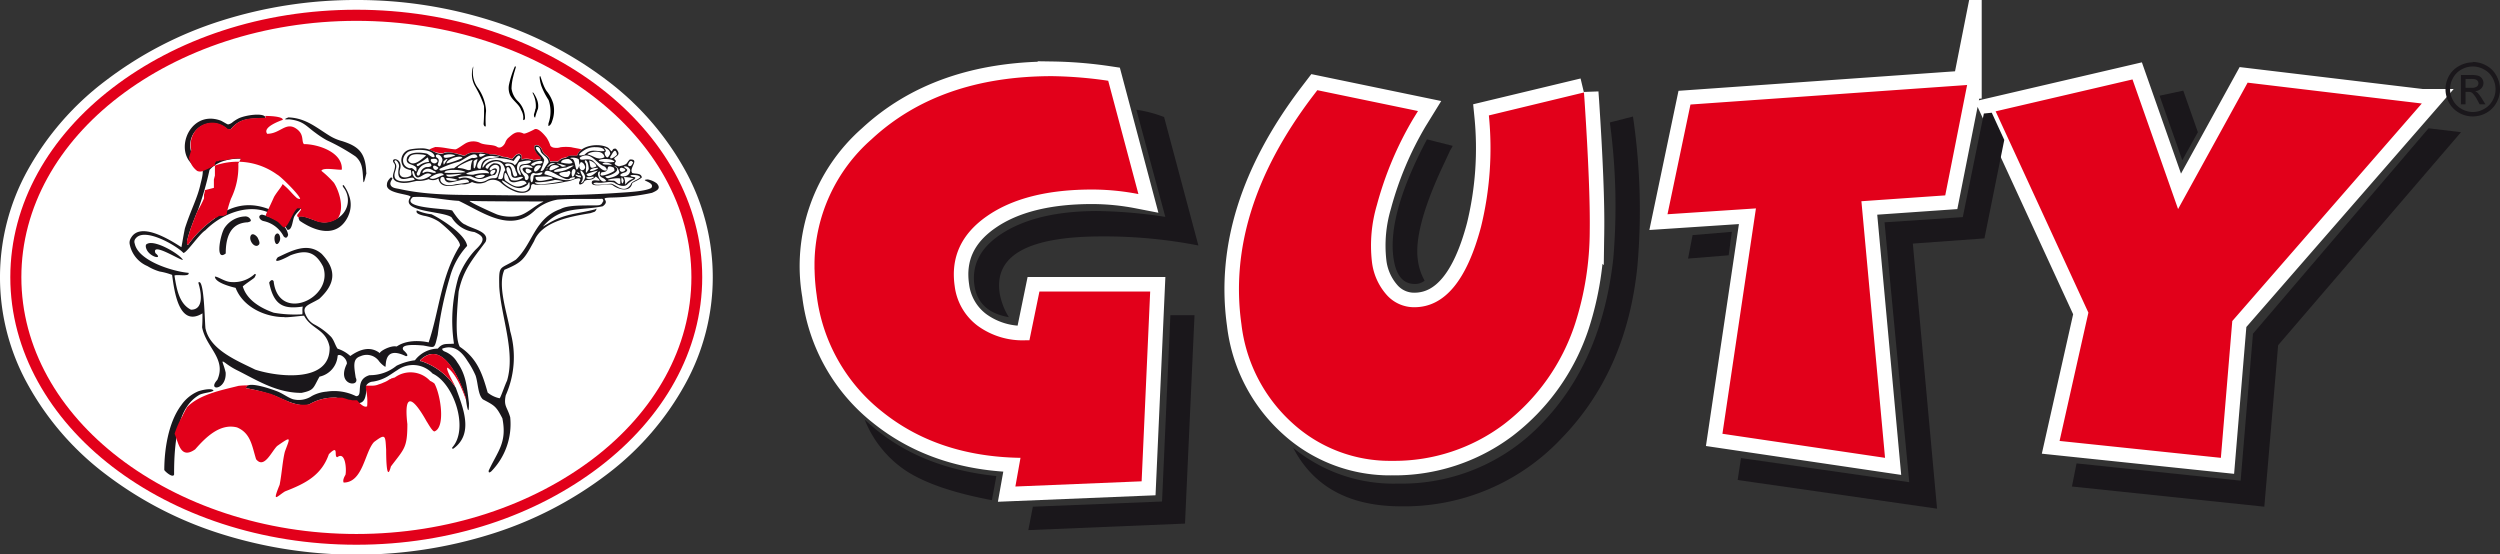 <svg xmlns="http://www.w3.org/2000/svg" viewBox="0 0 341.77 75.8"><rect x="0" y="0" width="341.77" height="75.8" fill="#333333" stroke="none"/><defs><style>.cls-1{fill:#fff;}.cls-2,.cls-4{fill:#e2001a;}.cls-3,.cls-4,.cls-5,.cls-6{fill-rule:evenodd;}.cls-5{fill:#1a171b;}.cls-6{fill:none;stroke:#fff;stroke-miterlimit:22.93;stroke-width:3.97px;}</style></defs><title>guty</title><g id="Vrstva_2" data-name="Vrstva 2"><g id="Vrstva_1-2" data-name="Vrstva 1"><path class="cls-1" d="M48.72,0A60.73,60.73,0,0,1,67.18,2.83,51.7,51.7,0,0,1,83,11,39,39,0,0,1,93.67,23.29a30.19,30.19,0,0,1,0,29.22A39,39,0,0,1,83,64.83,51.48,51.48,0,0,1,67.18,73a61.62,61.62,0,0,1-36.92,0,51.48,51.48,0,0,1-15.78-8.14A39,39,0,0,1,3.77,52.51a30.19,30.19,0,0,1,0-29.22A39,39,0,0,1,14.48,11,51.7,51.7,0,0,1,30.26,2.83,60.73,60.73,0,0,1,48.72,0Z"/><path class="cls-2" d="M48.72,2.85c-12.65,0-24.13,4-32.43,10.35S2.92,28.29,2.92,37.9,8,56.26,16.29,62.61,36.07,73,48.72,73s24.12-4,32.43-10.34S94.52,47.52,94.52,37.9,89.4,19.54,81.15,13.2,61.37,2.85,48.72,2.85Zm0-1.52c13,0,24.79,4.09,33.35,10.67S96,27.79,96,37.9s-5.34,19.27-14,25.9S61.71,74.47,48.72,74.47,23.93,70.39,15.36,63.8,1.41,48,1.41,37.9s5.34-19.27,14-25.9S35.73,1.33,48.72,1.33Z"/><path class="cls-3" d="M75.24,17.05c-.12.13-.27.24-.27.13s0-.1,0-.21.08-.29.12-.45A4.85,4.85,0,0,0,75,13.68a9.89,9.89,0,0,1-1-1.95,5.17,5.17,0,0,1-.23-1.18s0-.12.07-.15.43,1.54,1,2.19a5.06,5.06,0,0,1,.8,1.59,4.17,4.17,0,0,1-.17,2.41A1.26,1.26,0,0,1,75.24,17.05Z"/><path class="cls-3" d="M73.55,14.86A8.81,8.81,0,0,0,73.17,16c0,.18-.08,0-.12,0a.67.67,0,0,1,0-.53c.05-.17.1-.33.11-.38s0-.15.08-.27a3.74,3.74,0,0,0-.46-2.16s0,0,.12,0a4.19,4.19,0,0,1,.53,1A2.38,2.38,0,0,1,73.55,14.86Z"/><path class="cls-3" d="M71.77,16.08c0,.09,0,.25-.12.32a.13.13,0,0,1-.12,0s0-.06,0-.28a.55.55,0,0,0,0-.22,2.09,2.09,0,0,0-.3-.88C71,14.26,70,13.7,69.7,12.92a2.42,2.42,0,0,1-.1-1.42,13.6,13.6,0,0,1,.78-2.4s0,0,.09,0,0,0,.07,0c-.11.45-.25.81-.36,1.31a6.91,6.91,0,0,0-.25,1.7,3,3,0,0,0,.88,1.74A3.23,3.23,0,0,1,71.77,16.08Z"/><path class="cls-3" d="M66.4,17.05l0,.13a.19.19,0,0,1,0,.1s-.09,0-.13,0a.55.55,0,0,1-.16-.33,23.5,23.5,0,0,0,.06-2.43,4.41,4.41,0,0,0-.23-.7,12.09,12.09,0,0,0-.74-1.57c-.13-.26-.3-.51-.41-.77a3.37,3.37,0,0,1-.1-2.41s0,0,0,0,0,.22,0,.26a3.6,3.6,0,0,0,.57,2.59,6,6,0,0,1,1.19,3.24A11.56,11.56,0,0,0,66.4,17.05Z"/><path class="cls-4" d="M58.67,20.44a5.28,5.28,0,0,1,.84-.34c1.07,0,1.84.26,2.74.32.23,0,1.11-.68,1.48-.87a2.24,2.24,0,0,1,1.79-.07c.65.41,1.89.23,2.42.59s1.07-.31,1.17-.68a1.81,1.81,0,0,1,.33-.5c.64-.54,1.14-1.11,2.14-.63.2.1,1.39-.53,1.43-.55.5-.35,1.35.64,1.72,1.12a4.6,4.6,0,0,1,.52,1.11.84.84,0,0,0,.57.26,1.69,1.69,0,0,0,.8-.07,5.91,5.91,0,0,1,1.5,0c.18.06,1.22.21,1.42.31a1.71,1.71,0,0,0-.66.85c-.08,0-.08,0-.88,0a1.06,1.06,0,0,0-.6.24,1.51,1.51,0,0,0-1.14.56,2.33,2.33,0,0,0-1.05,0c-.17-.9-.7-.76-1.06-1.46-.28-1.08-1.63-1.14-.87.14a2.36,2.36,0,0,0,.44.5c.21.21.26.37.21.46a7.54,7.54,0,0,1-1,.14,2.67,2.67,0,0,0-1.63-.09c0-.41,0-.61-.12-.69-.45-.29-.85.3-1.08.54a.28.28,0,0,1-.15.08c-.34,0-.14-.18-1.21-.28A3.81,3.81,0,0,0,67,21.11a6.88,6.88,0,0,1-.87-.23,2.23,2.23,0,0,0-.88,0,2,2,0,0,0-1.71.4h-.06a10.5,10.5,0,0,0-2.27-.48h0a1.15,1.15,0,0,0-.26,0v0s0,0,0,0a.88.88,0,0,0-.39.18A4.55,4.55,0,0,1,58.67,20.44Z"/><path class="cls-5" d="M89.14,26.36A27.85,27.85,0,0,1,83.8,27c-2.35.05-.13.29-1.4,1.2-3.18.65-5.67-.1-8.19,2.78l1.09-.63c2.2-1.19,3.67-1.1,6.09-1.74.26-.25.15.18-.1.34l-.57.19c-2.53.43-6.62,1.08-7.7,3.82-1.39,2.49-1.55,2.88-4.06,3.92-1,2.16.41,6,.79,8.4a12.84,12.84,0,0,1-.61,8.76c-.31,1.49.19,1.56.61,3a9.24,9.24,0,0,1-2.6,7.41c-.24.18-.35.21-.35-.09,1.25-2.71,2.54-3.83,1.88-7.17-.86-1.68-1.09-1.75-2.66-2.59-.69-.61-.65-2.21-1-3.25a11.69,11.69,0,0,0-1.11-2c-.7-1.14-1.8-2.33-3.46-1.68,0,.18.15.31.38.4a3.4,3.4,0,0,1,1.67,1.45c1.2,1.7,1.32,3.25,1.61,5.6,0,2.2-.37,0-.43-.67-.73-2.28-3.09-8.17-6.2-5.26-.1.31-.14.15.09.18A9.09,9.09,0,0,1,62.31,53c1,2.78,2.51,6.29-.34,8.34-.19,0-.15,0-.15-.16,2.32-2.55.24-8.76-2.68-10.11a3.65,3.65,0,0,0-4.85-.45c-.34.2-.65.43-1,.65a5.64,5.64,0,0,1-2.31.9,1.15,1.15,0,0,0-.9.51c.07,3.76-1.67,2.16-4.16,1.68a6.75,6.75,0,0,0-3.66.93c-1.1.41-3-.4-4.49-1.1a24,24,0,0,0-4.15-1.13c0-.94,2.6-.2,4.25.43.78.3,1.42.82,2.15,1.08a3.21,3.21,0,0,0,2.61-.43,5.07,5.07,0,0,1,2-.6,6.78,6.78,0,0,1,4.05.62c1.09,0-.3-2.24,1.84-2.87A5.71,5.71,0,0,0,54.21,50a8.07,8.07,0,0,1,2.52-.75,4,4,0,0,1,3.12-1.59c.7-.82,1.15-.58,2.21-.68a21.2,21.2,0,0,1,.61-9.08A11.21,11.21,0,0,1,65,34.15c1.47-1.38,1.15-1.87-.15-2.43a4.23,4.23,0,0,1-3.11-2c-1.07-.89-7.18-.7-5.61-2.8,0-.42-3.46-.41-3.23-1.72,0-.26.13-.56.52-.93.62,0-.28.5,0,1.06.2.4.81.42,1.21.51,4.24.95,8.67.78,13.06.84,5.41.07,11.09.07,16.47-.29,1.61-.11,4-.21,4.87-.69.63-.82-1.8-1.07-.48-1.17a3,3,0,0,1,1.24.54c.64.71,0,1-.65,1.29ZM77.4,21.58a1.51,1.51,0,0,0-1.14.56,2.33,2.33,0,0,0-1.05,0c-.17-.9-.7-.76-1.06-1.46-.28-1.08-1.63-1.14-.87.14a2.36,2.36,0,0,0,.44.5c.21.21.26.37.21.46a7.54,7.54,0,0,1-1,.14,2.67,2.67,0,0,0-1.63-.09c0-.41,0-.61-.12-.69-.45-.29-.85.3-1.08.54s-.3-.12-1.38-.21A3.94,3.94,0,0,0,67,21.11a3.48,3.48,0,0,0-1.74-.21,2,2,0,0,0-1.73.41c-.42,0-2.27-.87-3.05-.26-1.1,0-1.4-.7-2.67-.77a9,9,0,0,0-1.72.14,1.51,1.51,0,0,0-1,2.27c.28.46,1,.53,1.09.59,0,.26.18.65-.1.79-.53.29-1.63.37-1.43-.78.6-1.74-1.43-1.86-.8-1a.58.58,0,0,1,.15.41c0,.77-.73,1.57.16,2.1a2.7,2.7,0,0,0,1.25.2c.5,0,1.07-.18,1.58-.27a3.82,3.82,0,0,0,1.61-.24,1.31,1.31,0,0,0,1.34-.1c.25,1.48,1.83,1,3.14.81a2.37,2.37,0,0,0,1.45-.32,2.3,2.3,0,0,0,1.9,0,1.68,1.68,0,0,1,2,.06,6.17,6.17,0,0,0,1.91,1.21,2.44,2.44,0,0,0,1.46.17c.83-.26.74-.56.83-1,.09-.15.24-.22.54-.07a17.29,17.29,0,0,0,4.1-.4,4.54,4.54,0,0,0,1.27-.35c.41-.14.8-.22.8.1-.3.42-.26.91.42.41.35-.77,1-.06,1.69-.88,1.5,1.22-.72-.06-.54.94.26.61,2.23-.07,2.8.21.84.68,2.46,1.05,2.72-.23.22-.22.89-.41,1.32-.8-.13-.63-.82-.44-1.32-.6-.5-.66,1.11-1.9-.32-1.85-.31.27-.32.48-.55.64a2.63,2.63,0,0,1-.59.22c-.15,0-.3.12-.41.07s-.45-.12-.51-.34.21-.16.12-.44c-.08-.13-.23-.19-.2-.27.11-.35,1.1-.42.23-1.35-.44-.05-.38.13-.58.37-.31-.24-.29-.45-.72-.62-1.34-.54-3.59-.14-4,1.2-.08,0-.08,0-.88,0a1.06,1.06,0,0,0-.6.24Zm-.7.64c0-.27.34-.48,1-.49a1,1,0,0,1,.57.49c-.07.11-.31.18-.76.13-.21,0-.54-.08-.78-.13Zm10.83,2c-.18-.35-1.06-.32-1.32-.27-.09.37,1.05.09.49.58a3.59,3.59,0,0,0-.93.66c-.33.4-1.22.23-1.79-.22-.75-.25-1.5.12-2.32,0a1.19,1.19,0,0,0-.52.07c0,.46,2.11.05,2.44.08.72.17,1.73,1.41,2.64.13.11-.47.81-.58,1.31-1Zm-.91.23c-.2-.21-1.07-.24-1.33-.24a2.11,2.11,0,0,1,.17,1c0,.13.38-.62,1.16-.77Zm-.05-2.22c-.08.06-.16.34-.32.44s-.42,0-.38-.16.3-.85.7-.28Zm-.41,1.05a.72.72,0,0,0-.89-.51c.26.35.79.38.23.78-1.86.5.59,1.1.66-.27Zm-.68,0c-.89.79-1.12-.91,0-.14a.59.59,0,0,0,0,.14Zm-.22,1.4a1.68,1.68,0,0,0-.23-.43c-.21,0,0,1.52.23.43ZM84.8,25c0-.19,0-.39,0-.57-.17-.23-3.07.27-.86.27.32.12.69.74.91.3Zm-.13-1.43c-.06-.3-.3-.84-.7-.84,1.25.62-.75,1.37-1.22,1.37a.41.41,0,0,0,.38.27c.46-.11,1.32-.25,1.54-.8Zm-.32-2.46c-.07.23-1.12.91-.9.27.21-.2.63-1.44.9-.27ZM84,23.34c0-.14,0-.28-.11-.43-1.41-.6-.21.63-1.64.63-.73,1,1.46.08,1.75-.2Zm0-1.2A5.83,5.83,0,0,1,81.85,22c0-.39,2-.35,2.14.12Zm-.32.39c-.27,0-2,0-1-.31a1.7,1.7,0,0,1,1,.31ZM83.43,21c-.13.27-.3.56-.45.52a.75.75,0,0,1-.31-.69c.49-.24-.47-.82.12-.59.36.21.58.31.64.76ZM83,23.22c-.55.49-1.49-.9-2-1.28-.85-.42-1.74.22-1.74-.39,1.49-1.05,2.27.89,3.33,1.19a.65.65,0,0,1,.36.48Zm-.13,1.52c-.31-.61-1.1-.3-.83-1.27-.65-.16-.12,1.74.83,1.27Zm-.23-3.25c-1,.49-1.41-.2-2.32-.37,0-.3,2.14-.83,2.32.37Zm0-.85c-1,.17-1.82-.44-2.72.51-1.35.37-.6-.29.12-.72a2.66,2.66,0,0,1,1.35-.31c.55,0,1.17.07,1.25.52Zm-.2,6.93c.09-.11,0-.4-.15-.39-2.06.05-4-.05-6.07.11a6.34,6.34,0,0,0-3,1.38C69.88,32,66,29,62.72,27.46c-2-.11-4.41-.67-6.28-.52-1.83,1.56,4.59,1.54,5.38,1.84.33.5,1.15,1.74,1.8,1.93.92.59,3.37.93,2.76,2.36-1.77,2.38-3.06,3.82-3.68,6.79-.13,1.66-.61,6.21.16,7.55,2.4,1.6,3.09,3.72,3.81,6.26a3.8,3.8,0,0,0,1.64.78c.15-.14.73-1.86,1-2.39,1.19-3.94-.82-8.77-1.06-12.87-.05-3.11,0-2.26,2.27-3.69,2.34-2.21,2.56-5.69,6.13-6.93.93-.53,3-.47,4.06-.49s1.47.12,1.7-.51Zm-.71-4.24a10.65,10.65,0,0,0-1.55.47c.29.79,1.32-.24,1.55-.47Zm0-.28c-1.51.82-1.35-.11,0-.11l0,.11Zm-.2-.29c-1,.45-.76,0-1-.81.31,0,1,.44,1,.81Zm-.33,1.46c0-.15-.53,0-.6,0-1-.07-.12.59.6,0Zm-.71-1.1c-.08-1.63-.84-1.3-.41-.78.21.48-.32,2.06.41.78ZM80,22.89c-.24.82-1.21.19-.6-.73.33,0,.57.43.6.73ZM80,24.25c0-.66-1.19-1.67-.35-.16a1,1,0,0,1-.23.88c.06.1.35,0,.58-.72Zm-.56,0c-.72,0-1.09-.61-.4-.27.22,0,.37,0,.4.27Zm-.22-1.66c-.63,1.57-.41-.42-.93-.86-.94-.17.49-.33.84.08l.09.78Zm0,1.17c-.18.18-.62-.5,0-.07a.25.25,0,0,0,0,.07Zm-.55-.29a1.89,1.89,0,0,1,0-.23c-.78-.77-.6,2.2,0,.23Zm-.06.88c0-.26-.48-.05-.67,0-.48.72-2.72-1.35-3.34-.95a.47.47,0,0,0-.16.42c1.26.3,2.89,1.28,4.17.54Zm-.17-1.73a4.17,4.17,0,0,1-2.49.88c-.5-.06-.21-.39,1.47-.6a2.41,2.41,0,0,1,1-.28Zm-.45,1c-.15.28-.16.53-.43.58a1.35,1.35,0,0,1-1.08-.35c-.09-.16.09-.32,1-.37.32-.14.42-.2.5.14Zm-.58-.91c-.49.08-.54.18-.84-.13-1.32-.52.79,0,.84.13Zm-.4,2.08a3.87,3.87,0,0,0-1.2-.18,10,10,0,0,1-2.69.31c.16.64,3.24-.08,3.89-.13Zm-.58-1.95c-.16,0-.3.14-.47.18-.47.28-.8.31-.85.19a.62.62,0,0,1,.36-.57,1,1,0,0,1,.93.1l0,.1Zm-.49-.51a5.37,5.37,0,0,0-.67.23c-.14.09-.39.28-.48.33,0-.11.38-.46.48-.55a1.26,1.26,0,0,1,.67,0Zm-.39,2.11c0-.49-2-.25-2.34-.24-.06,1,1.69.29,2.34.24ZM75,22.2a6.35,6.35,0,0,0-.63.92c-.19.34-.44.26-.48.22a7.54,7.54,0,0,0,.51-1.45c-.11-.49-1.37-1.52-1.11-1.78.38-.06.52.08.65.65.4.6,1,.7,1.06,1.44Zm-.16.92c-.28.05-.18,0,0-.14v.14Zm-.59,4.42c.07,0-9.22,0-10-.08-.5,0,3.48,1.79,3.76,1.88a5.7,5.7,0,0,0,2.56.23c1.35-.19,2.31-1.33,3.72-2Zm-.07-3.9c-.09-.26-.79.26-1.16,0-1,0-.26,2.6-.07.38.34-.26.94.19,1.23-.4Zm0-1.47c-.3.46-.82,0-1.14.47-1.38,0,1-1.05,1.14-.47Zm-.22.56-.06-.11c-1.23-.3-1.15,1.92.06.11ZM72.84,23c-.21-.62-1.72-.58-1.72,0s.67,1.12.62,1.21c0,1,1.19-.05,0-.61-1.06-1.07,1-.6,1.06-.64Zm-.17.45a.44.44,0,0,1,0-.1c-1.32-1-.84,1,0,.1ZM72.6,22.1c-.08-.36-1.36,0-1.61.06-1,1.06.79,2.75,0,1.07-.07-1.21,1-.49,1.65-1.13Zm-.19,3.42c0-.44,0-.94-.25-.32a1.55,1.55,0,0,1-.75.43c-1.15.45-2.52-1.09-2.8-.93.09.56,3.27,2.51,3.8.82ZM72,25.07c-.43-.86-1.46.13-2.14-.23-.28-.15-.29-.34-.39-.61-.22-.56-.43-.69-.46-.55s-.21.77.14,1.05c1.23.86,1.66,1.05,2.85.34Zm-.49-.75c-.06-.33-.81,0-1,0-1,0-.33-.88-1-1.47-.73-.07.22,1.54.36,1.76a1.73,1.73,0,0,0,1.58-.31Zm-.42-2.7c-.36.56-.52.87-.73.95-.27-.34-.59-.34-1-.39a1.42,1.42,0,0,1-.5,0h0a1.87,1.87,0,0,0-1.28-.29,1.93,1.93,0,0,0-1.53,1h-.1c.13-1.74,3-1.35,4.27-.88,0,0,.79-1.32.92-.43ZM70.72,24a1.54,1.54,0,0,0-.23-.64,1.44,1.44,0,0,0-.26-.64c-.51-.63-1.61-.32-1,0,.09,0,.26-.07.44-.05.55.5.28,1.85,1,1.35Zm-1.66-.78c-.46-2.45-3.67-.28-2.36-.15a1.48,1.48,0,0,1,.8-.75c1.75,0,.61,1.45.61,2.12,1,.28.42-.62,1-1.22ZM68,24.11c.21-.57.4-1.17.12-1.44-.64-.54-1.6.63-1,.62.84-.68,1.07.07.52.62-1.58.27-1.61,1-3.25.2-.46-.1-2.33.07-1.54.3,1.6-.62,2.19,1.21,3.87.12.87-.37,1,.07,1.32-.42Zm.24-2.65c-1.31.32-2.32-.15-2.53,1.59-1.06.21-.29-2.12,2-1.67.06,0,.49,0,.54.08Zm-.51,1.95c-.17.31-.33.44-.46.46-.35.12-.43-.72.44-.64a1.24,1.24,0,0,0,0,.18Zm-.85.29a5.68,5.68,0,0,0-2.19.19c-.53,0-1-.08-.94-.17.43-.26,2.9-.93,3.13,0ZM66.3,24c-.18-.26-1.36,0-1.36.14A1,1,0,0,0,66.3,24Zm.12-2.9c-.35.2-.64.37-.79.33s-.2-.36,0-.42c0,0,.73.07.75.09Zm-1.13.75c-.14.21-.29,1.12-.43,1.16s-.11-.16-.11-.95c0-.09.54-.44.54-.21Zm0-.39a1.09,1.09,0,0,1-.75.12A10.87,10.87,0,0,0,62.07,23c-1,0-2,.65-2,.1a13.37,13.37,0,0,1,2.68-1c.71-.25,2.31-1.71,2.54-.55Zm-.69.42a3,3,0,0,0-.23,1.29c-.44.27-.63-.16-1.72-.2-.54-.13,1.93-1.2,1.95-1.09Zm-.48,3c-.17-.77-1.67,0-2.62.05a.66.66,0,0,1-.75-.62c-.52-.52-1.08.73.39,1a3.27,3.27,0,0,0,1.17-.13,14.25,14.25,0,0,0,1.81-.27Zm-.26,8.71c-.29-1.63-3.59-3.67-4.87-4.3a6.65,6.65,0,0,1-2-.53c-.21.38.29.57.94.73a5.5,5.5,0,0,1,2.1.83c.57.43,2.92,2.43,2.85,3.25-2.63,4.22-2.79,8.81-4.28,13.24,0,0-2.6-.66-4.37.56-.87-.2-2.47.74-2.28.93-1.33-1.08-2.85-.5-4.06.37a4.72,4.72,0,0,0-1.74-1c-.34-.48-.46-1.11-.88-1.61A9.05,9.05,0,0,0,43,44.37a2.54,2.54,0,0,1-.95-.86c-1.05-1.7,0-1.7,1.59-2.65,2.17-2,2.47-3.91.34-6.15-1.92-1.66-4.13-.41-6,.46-1,1.23,1.66-.22,1.71-.26,2.11-.81,3.41-.54,4.48,1.54,1.54,4.33-6.1,7.78-6.76,2-.22-.37-.52,0-.61.19.64,3.16,2,3.65,4.59,3.27-.1.51,0,.69-.06,1.06a16.87,16.87,0,0,1-3.91-.22c-1.74-.61-3.67-1.7-4.23-3.6.42-.37,1-.73,1.59-1.18,0-.06.38-.52.05-.52a4.22,4.22,0,0,1-3.15,1.11c-.91,0-1.84-.75-2.3-.75,0,.82,2.17,1.39,2.83,1.54,1,2.61,4,4,6.63,4,.26.1,2.48-.2,2.73-.19,1,1.89,3,1.78,3.49,4.28.17,5-7.19,4.07-10.17,3.09-2.36-1.17-6.13-2.66-6.78-5.56-.12-.13-.14-7.16-1-6.33.39,1.26.83,3.7-1,3.7-1.61-.8-1.94-2.81-2.22-4.41,0-.17-.08-.24,0-.28.46-.15,2.07.22,1.89-.35-2.12-.18-6.87-1.62-7.36-4a.68.68,0,0,1,.14-.72c1.25-1.56,5.71,1.09,6.51,2,.46,0,2.17-2.59,3-3.09,3-3.05,8.51-4.57,11.23-.07.63.07.66-1.11.9-1.75S41.89,28,41.7,27.52c-1-.91-1.61,1.94-2.41,2.51-.31.22-.59-.4-1.08-.74-3.15-1.8-6.16-1.69-9,.68a14.84,14.84,0,0,0-3.47,3.47c-.72.24,1-4,1.27-4.59a41.94,41.94,0,0,0,1.63-5.61c1.62-1.86,4.76-1.78,7-1.14a13.82,13.82,0,0,1,3.68,2.45c.51.45.92,1,1.39,1.41a.71.71,0,0,0,.56.24c0-.48-2.73-3.16-3.14-3.33a9.25,9.25,0,0,0-8.73-1.15c-1.12.56-1.72.89-2.2.64a2.92,2.92,0,0,1-1.12-1.82,3,3,0,0,1,4.95-2.9.85.85,0,0,0,.49.06c1.34-1.67,2.8-1.44,4.75-1.56.14-.7-2.25-.54-3.56,0a5.19,5.19,0,0,0-.87.53,1.31,1.31,0,0,1-.66.34c-.11,0-.8-.44-1-.52-4.69-1.73-6.95,5.48-2.57,6.64.22.22.07,1-.18,1.95-.42,2-1.32,3.54-2.15,6.14-.28,1.34-.45,2.57-.49,2.57-1.54-1-5.61-3.55-6.89-1.25a1.14,1.14,0,0,0-.17.84,4.1,4.1,0,0,0,2.43,3,6.92,6.92,0,0,0,1.67.74,9,9,0,0,1,1.7.46c.28,2.07.89,7.26,4.15,5.26,0,.64,0,1.27-.05,1.9.51,2.74,3.37,4.3,2.08,7.19-1.45,1.58,1.28,1.45,1.14-1-.3-1.34-.78-1.84,0-1.28a10.07,10.07,0,0,0,1.75,1.06c2.75,1.4,5.3,3,8.62,3,1.78-.37,1.57-.66,2.46-2.22a3.14,3.14,0,0,0,2.48-2.88c.35-.34,1.32.45,1.26,1.12-1.51,3,1.91,3.29,1.21,1.89-.26-1.65-.41-2.58.65-2.92a2.06,2.06,0,0,1,2.56.71,3.43,3.43,0,0,0,.83.74c.18,0-.33-3,2.82-1.46.57,0-.24-.73-.35-.83-.58-1,2.48-.63,2.7-.63,1.68.28,1.51.59,2-1.44a48.32,48.32,0,0,1,1.66-7.88,10.26,10.26,0,0,1,2.36-4.29Zm-.23-10.05a18.2,18.2,0,0,1-2.85.08c-.13-.54,2.45-.48,2.85-.08Zm-.42-1.95a9.46,9.46,0,0,1-2.17.76c0-.66,2.08-1.23,2.17-.76Zm-.07,2.19c-.36-.05-1.89.16-2.13.07,0,.65,1.69.11,2.13-.07Zm-.59.83c-.14-.16-2.19-.52-1.38,0a2.1,2.1,0,0,0,1.38,0Zm-.29-3.38c-.28.16-1.87.69-1.57,0a2.35,2.35,0,0,1,1.57,0Zm-1.1.62c-.39.37-.54,1.11-.54.24,0,0,.54-.58.54-.24Zm-.49,2.08c-.27-.69-1.93.29-1.93.41.61.36,1.24-.26,1.93-.41Zm-.3-1.71c-.1.35-.24.8-.54.29.11-.36.35-.74-.18-1-.27-.53.48-.53.76.07.15.31.05.34,0,.64Zm-.45.76c-.6.91-1.25-1,0-.07a.25.25,0,0,0,0,.07Zm-.1-.93c-.4.72-1.24-.11-.82-.32.3,0,.73-.15.82.32Zm-.19,1.49c-.32.3-.92-.23-1.57,0-.76.51,0-1.09,1.2-.2a.73.73,0,0,1,.37.21Zm-.23-2.12c-.28.28-.8-.35-1.06-.42-.88-.2-2.8-.34-2.74.92a.53.53,0,0,0,.33.45c.33.18.78.24,1,.56.06.8-.1.46-.39.21S56.23,23,56,23c-1.08-.23-1.22-1.54-.23-2.23.63-.37,3.53-.56,3.66.69ZM59,23.9c-1-.86-2,1.54-2.42-.46-.22-.15-.25,0-.22.15.27,1.44,1.81,1,2.64.31Zm0-1.27c-.14.24-.57.2-.73.21a1.11,1.11,0,0,0-.82.85c-.08.4-.48.47-.48,0a3.45,3.45,0,0,0,.2-.43,1.67,1.67,0,0,1,.79-.76c.43-.2,1-.35,1,.1Zm-.35-.49a2.36,2.36,0,0,0-1.24.41c-.33.28-.45.15-.44-.08a6.78,6.78,0,0,0,1.46-.94c.12,0,.16.38.22.61Zm-.43-.85c-.59.48-1.68,1.56-2.33.77-.12-.17-.11-.21,0-.41.2-.68,1.16-.59,1.88-.52.17,0,.32.09.45.09l0,.07Zm-1.7,3.05c-.34-.34-2.49,1.16-2-1.41.18-.49-.34-1.14-.52-1s0,.2,0,.32c.53.66-.32,1.32,0,2.09.33.61,1.72.52,2.65.25.14,0-.12-.23-.13-.28Zm-6.45-.7C50,20.86,49,20,46.77,19.29a6.37,6.37,0,0,1-1.66-.7c-1.82-1.11-3.3-2.46-5.68-2.54-.65.25-.58.31.1.26,1.95.22,2.28.9,3.61,1.86a12.89,12.89,0,0,0,1.53,1,28,28,0,0,1,3.91,2.2,2.66,2.66,0,0,1,.9,1.52c.29,1.37,0,3.38.63.71Zm-2.45,5.85a3.65,3.65,0,0,0,.13-2.68,5.22,5.22,0,0,0-.77-1.5c-.21,0-.14.15,0,.35a2.83,2.83,0,0,1-1,4.26c-1.51.8-2.24.46-3.63-.05-.92-.34-1.9-.57-1.37.32,2.82,1.91,5.41,2,6.65-.7Zm-8.23,2.63c-.24-1.62-2.17-2.44-3.57-2.78-.66.1-.35.75.2.88a4,4,0,0,1,2.76,2.1c.22.23.46.29.61-.2Zm-1.3,1.09a1,1,0,0,0,.17-.91c-.09-.38-.39-.55-.64-.16s0,1.68.47,1.07Zm-2.84.34c.43-.19.12-.72,0-1s-.78-.86-1-.27.45,1.55,1,1.29Zm-1.38-3.16c.38-.1.6-.17.24-.57a.78.78,0,0,0-.64-.23,3.52,3.52,0,0,0-2.74,1.52c-.57.76-1.4,4.75.13,3.54,0-2,.51-4.15,3-4.26Zm-4.68,23c-.25.25-1.16.27-1.89.56a5.17,5.17,0,0,0-1.84,1.79c-1.59,2.53-1.66,7-1.66,9.14-.18.52-1.26-.44-1.34-.63,0-2.62.5-6.46,2.34-8.89a5.32,5.32,0,0,1,2.34-1.88c.83-.27,1.89-.4,2.05-.09ZM25,35.51c-.12.25-4.37-2.54-3.75-.9,1.23,1-1.1.54-1.32-.88,0-.24,0-.31.22-.41C21.24,32.78,24.47,34.68,25,35.51Z"/><path class="cls-4" d="M25.49,55.75c1.71-1.84,4.81-2.41,7.12-3a9.83,9.83,0,0,1,1.4-.06c-.22.07-.35.19-.35.4l.16,0h0l.31.07a27.61,27.61,0,0,1,2.89.68c.68.25,1.36.6,2.08.89a4.94,4.94,0,0,0,3.2.53A6.75,6.75,0,0,1,46,54.36h.12l.1,0h0l.09,0h.05l.06,0h.15l.06,0h0l.08,0h0l.07,0h0l.48.14.45.15h0l.17,0h0l.26.07h.1l.16,0h.17l.14,0h.11c.37.47,1,1.06,1.37.82a7,7,0,0,0-.17-2.32v-.05h0v0h0v-.1h0v-.14h0v0h0V53h0v-.16h0v-.12h0v0l0,0,0,0v0h0v0h0l0,0h0v0h0l0,0h0s0,0,0,0h0l0,0h0l0,0h0l0,0h0l0,0h0l0,0H51a2.14,2.14,0,0,0,.79-.18,3.81,3.81,0,0,0,.64-.24,3.43,3.43,0,0,0,.88-.48h.09l0,0h0l.18-.13h0l.07,0h0l0,0h0l0,0h.09l0,0h0l0,0h0l.1-.07h0l0,0h.11a3.65,3.65,0,0,1,4.85.45l.13.06h0l.11.06,0,0,.1.06h0l.09.06,0,0h0l.07.05h0l0,0,.09.07h0c.84,1.5,1.55,6,0,6.55-.3,0-.91-1.16-1.06-1.36-1.58-2.84-3.21-4.57-2.64.36,0,3.26-.42,3.36-2.25,5.79-.65,2.48-.65-1.81-.65-2.27-.12-2-.06-2.27-1.66-1.07-1.28,1.39-1.51,5.54-4.15,5.54-.17-.34.13-.85.25-1.06.16-.72,0-3.26-1.11-2.41-.54,0,.29-1.87-1.16-.41-1,2.87-3.17,4-6,5.09-1.1.68-1.79,1.69-.73-.91.3-1.52.38-3.16.71-4.51.71-1.94,1-2.23-1.05-.79-.8.79-1.78,3.18-2.88,1.81-.56-1.79-.72-3.56-2.61-4.35-2.31-.58-4.24,1.31-5.72,3-2,1.41-2.25-.81-2.81-2.13A11.65,11.65,0,0,1,25,56.78h0c0-.09.07-.17.11-.26h0l.06-.11h0l.06-.12v0l.06-.12.21-.36Zm20.59-1.37.1,0-.1,0Zm.12,0,.09,0-.09,0Zm3.92-1.54v0Zm-24.7,3v0l-.06.1.06-.1Zm.72-35.33a3.18,3.18,0,0,1,.9-3h0l.15-.12a3,3,0,0,1,3.89.2.84.84,0,0,0,.49.06c1.34-1.67,2.8-1.44,4.75-1.56v0h0a.25.25,0,0,0-.1-.24c1.25,0,2.48.16,2.44.53-.38.15-2.83,1-2.13,1.91,1.84,0,2.59-1.81,4.12-.59.94.75.54,1.63.9,2,1.93,0,5.33,1.12,5.18,3.49-.42.1-2.62-.37-2.79.17A13.29,13.29,0,0,1,45.66,25c.78,1.24,1.46,3.65.48,4.89h0l-.13.07a3.17,3.17,0,0,1-3,.18c-.78-.29-1.94-.74-2.11-.42h0v0h0a.28.28,0,0,1-.27-.34l0,0h0l0,0a.71.71,0,0,0,.07-.09h0l0,0h0l0,0h0v0l0,0h0l0,0h0l.05-.06,0,0,.11-.15,0,0h0l0,0h0l0,0h0l.29-.39h0v0h0v0l0,0h0v0l0-.06,0,0h0l0,0h0l0,0,0-.09,0,0v0h0v0h0v0h0a.14.14,0,0,1,0-.06h0v0h0v0h0v0h0v0h0v0h0v0h0v0l-.06,0h0l0,0h0l0,0h-.23l-.15,0h-.05l0,0h0l0,0h0l0,0h0l0,0h0c-.62.49-1.1,2.18-1.69,2.57-.31.17-.58-.43-1.06-.76-.3-.18-.6-.33-.89-.47-.92-.53-1,.34.45-2.91.45-.76,1-1.33,1.17-1.75l.44.39c.51.45.92,1,1.39,1.41a.71.71,0,0,0,.56.24c0-.48-2.73-3.16-3.14-3.33a9.25,9.25,0,0,0-8.73-1.15,12.07,12.07,0,0,1-1.41.65,1,1,0,0,1-.79,0,2.92,2.92,0,0,1-1.12-1.82Zm15.27,7.78v0Zm.21-.36v0Zm-8.69-6.27a7.36,7.36,0,0,0-2.06.24h0l-.11,0h0l-.07,0-.07,0-.05,0h0l0,0h0l-.07,0-.06,0h0l-.11.05h0l-.07,0h0l-.06,0,0,0,0,0-.05,0h0l-.07,0h0l-.07,0h0l-.08.05h0l-.08.05,0,0-.05,0,0,0h0l-.06,0h0l0,0,0,0s0,0-.05,0l-.05,0,0,0-.06,0h0l0,0,0,0-.07.06,0,0,0,.05,0,0-.06.06,0,0-.07.08a.29.29,0,0,0,0,.09v0l0,.07v0l0,.05h0l0,.1a1,1,0,0,1,0,.17h0v0s0,.07,0,.1l0,.05V24c-.05.19-.1.38-.14.56v0s0,.07,0,.1h0l0,.09v0l0,.07,0,.15v0l0,.08h0l0,.09h0l0,.07v.09s0,0,0,.06v0l0,.08h0l0,.09h0v0l0,.08,0,.07L28,26,28,26v0l0,.09h0a.29.29,0,0,1,0,.09l-.06.23v0c0,.05,0,.11-.05.17h0a.24.24,0,0,0,0,.08.19.19,0,0,0,0,.07h0v.09l0,.08a.29.29,0,0,1,0,.09h0l0,.07v0l0,.06,0,0h0A14.17,14.17,0,0,1,27,28.85c-.14.32-.71,1.71-1.09,2.88-.26.84-.56,1.74-.18,1.71a14.42,14.42,0,0,1,2.54-2.74l.11-.1.56-.44.41-.32.05,0h0l.06-.05h.07l.06-.05h0l0,0h0l.08-.06h0l0,0,.06,0h0l0,0h0l0,0h0l.14-.11.12-.06h.13l.06,0h.06l.06,0h.08l.06,0h.07l.07,0h0a.31.31,0,0,1,.1-.05l.33-.16a.41.41,0,0,0,0-.23,15.57,15.57,0,0,1,.57-1.91,10,10,0,0,0,1-4.8Zm-3.34,8h0ZM28,25.81l0-.08,0,.08Zm1.62-3.37.08-.05-.08.05Zm34.1,32.28a1.57,1.57,0,0,1,0-.27c-.73-2.28-3.09-8.17-6.2-5.26-.1.31-.14.15.09.18a9,9,0,0,1,4.59,3.46v0l0-.07c-.14-.31-1.39-2.49-1-2.49C62.41,51.24,63.15,53.13,63.74,54.72Z"/><path class="cls-6" d="M331.08,14.15,305.17,43.89l-1.56,18.7-22.05-2.31,3.94-17.54L272.82,15.22l18.71-4.36,6.23,17.72,9.51-17.28,23.81,2.85Zm-62.15-2.58-3,15.14-11.46.8,3.23,35.08L235.47,59.3l4.58-30.81-12.09.8,3.14-15,37.83-2.67Zm-52.39,1.07.09,1.25q.78,11.92.7,17.63a41.83,41.83,0,0,1-2,12.73A28.37,28.37,0,0,1,205.6,58a24.89,24.89,0,0,1-15.28,5,19.77,19.77,0,0,1-13.69-5.21,21.57,21.57,0,0,1-6.92-13.49q-2.16-15.41,9.7-31.08l.68-.89,13.76,2.85-.66,1.07A46.89,46.89,0,0,0,188.24,28a19.55,19.55,0,0,0-.69,7.75,8.23,8.23,0,0,0,2,4.54A5,5,0,0,0,193.34,42q6.22,0,9.13-11a45.16,45.16,0,0,0,1.07-15.22l13-3.12ZM155.63,26.53a33.54,33.54,0,0,0-6.32-.62q-9.17,0-14.4,3.65t-4.4,9.52a8,8,0,0,0,3.12,5.44,10.41,10.41,0,0,0,6.56,2h.54l1.37-6.67h15.14L156.07,65.8l-17.26.71.7-3.92q-11.25-.18-18.87-6.28a24,24,0,0,1-9-16,23.1,23.1,0,0,1,7.51-21.28q9.3-8.64,24.7-8.64a57.33,57.33,0,0,1,7.66.63Z"/><path class="cls-4" d="M331.08,14.15,305.17,43.89l-1.56,18.7-22.05-2.31,3.94-17.54L272.82,15.22l18.71-4.36,6.23,17.72,9.51-17.28,23.81,2.85ZM111.35,36.86v-.93a22.87,22.87,0,0,1,7.79-16.88q9.3-8.64,24.7-8.64a57.33,57.33,0,0,1,7.66.63l4.13,15.49a33.54,33.54,0,0,0-6.32-.62q-9.17,0-14.4,3.65t-4.4,9.52a8,8,0,0,0,3.12,5.44,10.41,10.41,0,0,0,6.56,2h.54l1.37-6.67h15.14L156.07,65.8l-17.26.71.7-3.92q-11.25-.18-18.87-6.28a24,24,0,0,1-9-16,27.79,27.79,0,0,1-.28-3.47ZM268.93,11.57l-3,15.14-11.46.8,3.23,35.08L235.47,59.3l4.58-30.81-12.09.8,3.14-15,37.83-2.67Zm-52.39,1.07.09,1.25q.78,11.92.7,17.63a41.83,41.83,0,0,1-2,12.73A28.37,28.37,0,0,1,205.6,58a24.89,24.89,0,0,1-15.28,5,19.77,19.77,0,0,1-13.69-5.21,21.57,21.57,0,0,1-6.92-13.49q-2.16-15.41,9.7-31.08l.68-.89,13.76,2.85-.66,1.07A46.89,46.89,0,0,0,188.24,28a19.55,19.55,0,0,0-.69,7.75,8.23,8.23,0,0,0,2,4.54A5,5,0,0,0,193.34,42q6.22,0,9.13-11a45.16,45.16,0,0,0,1.07-15.22Z"/><path class="cls-5" d="M136.21,65.08l-.61,3.3-.46-.09q-7.32-1.42-11.13-3.83a15.07,15.07,0,0,1-5.81-7.12Q125.09,63.93,136.21,65.08Z"/><path class="cls-5" d="M163.3,43.09,162,71.58l-21.42.89.62-3.2,17.66-.71L160,43.09Z"/><path class="cls-5" d="M163.83,33.56a67.07,67.07,0,0,0-13.17-1.24q-15.14,0-14,7.74a9.09,9.09,0,0,0,1.26,3.3q-4.19-.72-4.71-4.36-.61-4.45,4.14-7.31c3.18-1.9,7.39-2.84,12.68-2.84a66,66,0,0,1,9.28.8L155.35,15a17.25,17.25,0,0,1,3.79,1Z"/><path class="cls-5" d="M223.24,15.93a87.84,87.84,0,0,1,.62,20.31Q222.44,50.74,213.4,60a29.48,29.48,0,0,1-21.86,9.22q-10.59,0-14.75-8a21.57,21.57,0,0,0,14.31,4.89A26.38,26.38,0,0,0,211,57.65q8-8.41,9.55-22.3a85.1,85.1,0,0,0-.47-18.61Z"/><path class="cls-5" d="M198.6,19.94c-.09.18-.21.39-.35.62L197,23.24q-3.75,8.19-3.17,12.28a7.59,7.59,0,0,0,.93,2.85,2.1,2.1,0,0,1-1.36.45q-2.4,0-2.9-3.56-.84-6,4.58-16.21Z"/><path class="cls-5" d="M236.76,31.69l-.44,3.21-5.55.45.62-3.21Z"/><path class="cls-5" d="M274,19.13l-2.71,13.46-9.79.71,3.31,36.24-27.26-3.92.46-3,23,3.3-3.38-35.53,10.7-.71,2.88-14.16,1.08-.11Z"/><path class="cls-5" d="M336.44,18.07l-25,29.12-1.89,22.08-26.3-2.76.63-3.16,22.43,2.36L308,45.62l24-28.08Z"/><path class="cls-5" d="M300.47,18.07l-2.13,3.83-3.11-8.82,3.24-.69Z"/><path class="cls-5" d="M338.05,8.47a3.85,3.85,0,0,1,1.83.48,3.36,3.36,0,0,1,1.39,1.38,3.83,3.83,0,0,1,.5,1.87,3.74,3.74,0,0,1-.49,1.85,3.52,3.52,0,0,1-1.38,1.38,3.76,3.76,0,0,1-3.71,0,3.52,3.52,0,0,1-1.38-1.38,3.74,3.74,0,0,1-.49-1.85,3.83,3.83,0,0,1,.5-1.87A3.44,3.44,0,0,1,336.22,9a3.79,3.79,0,0,1,1.83-.48Zm0,.62a3.15,3.15,0,0,0-1.53.4,2.85,2.85,0,0,0-1.16,1.15,3.1,3.1,0,0,0,0,3.1,3,3,0,0,0,1.15,1.15,3.11,3.11,0,0,0,1.55.42,3.05,3.05,0,0,0,1.54-.42,2.83,2.83,0,0,0,1.15-1.15,3,3,0,0,0,.41-1.54,3.14,3.14,0,0,0-.41-1.56,2.88,2.88,0,0,0-1.17-1.15,3.11,3.11,0,0,0-1.52-.4Zm-1.64,5.17h.65v-1.7h.38a.85.85,0,0,1,.52.13,3.64,3.64,0,0,1,.68.93l.35.64h.79l-.49-.79a4.55,4.55,0,0,0-.59-.79,1,1,0,0,0-.34-.21,1.26,1.26,0,0,0,.83-.37,1.07,1.07,0,0,0,.32-.77,1.05,1.05,0,0,0-.19-.58,1,1,0,0,0-.51-.39,3.5,3.5,0,0,0-1-.11h-1.38v4Zm.65-2.26h.79a1.18,1.18,0,0,0,.76-.17.54.54,0,0,0,.21-.44.58.58,0,0,0-.1-.32.71.71,0,0,0-.27-.21,2,2,0,0,0-.65-.07h-.74Z"/></g></g></svg>